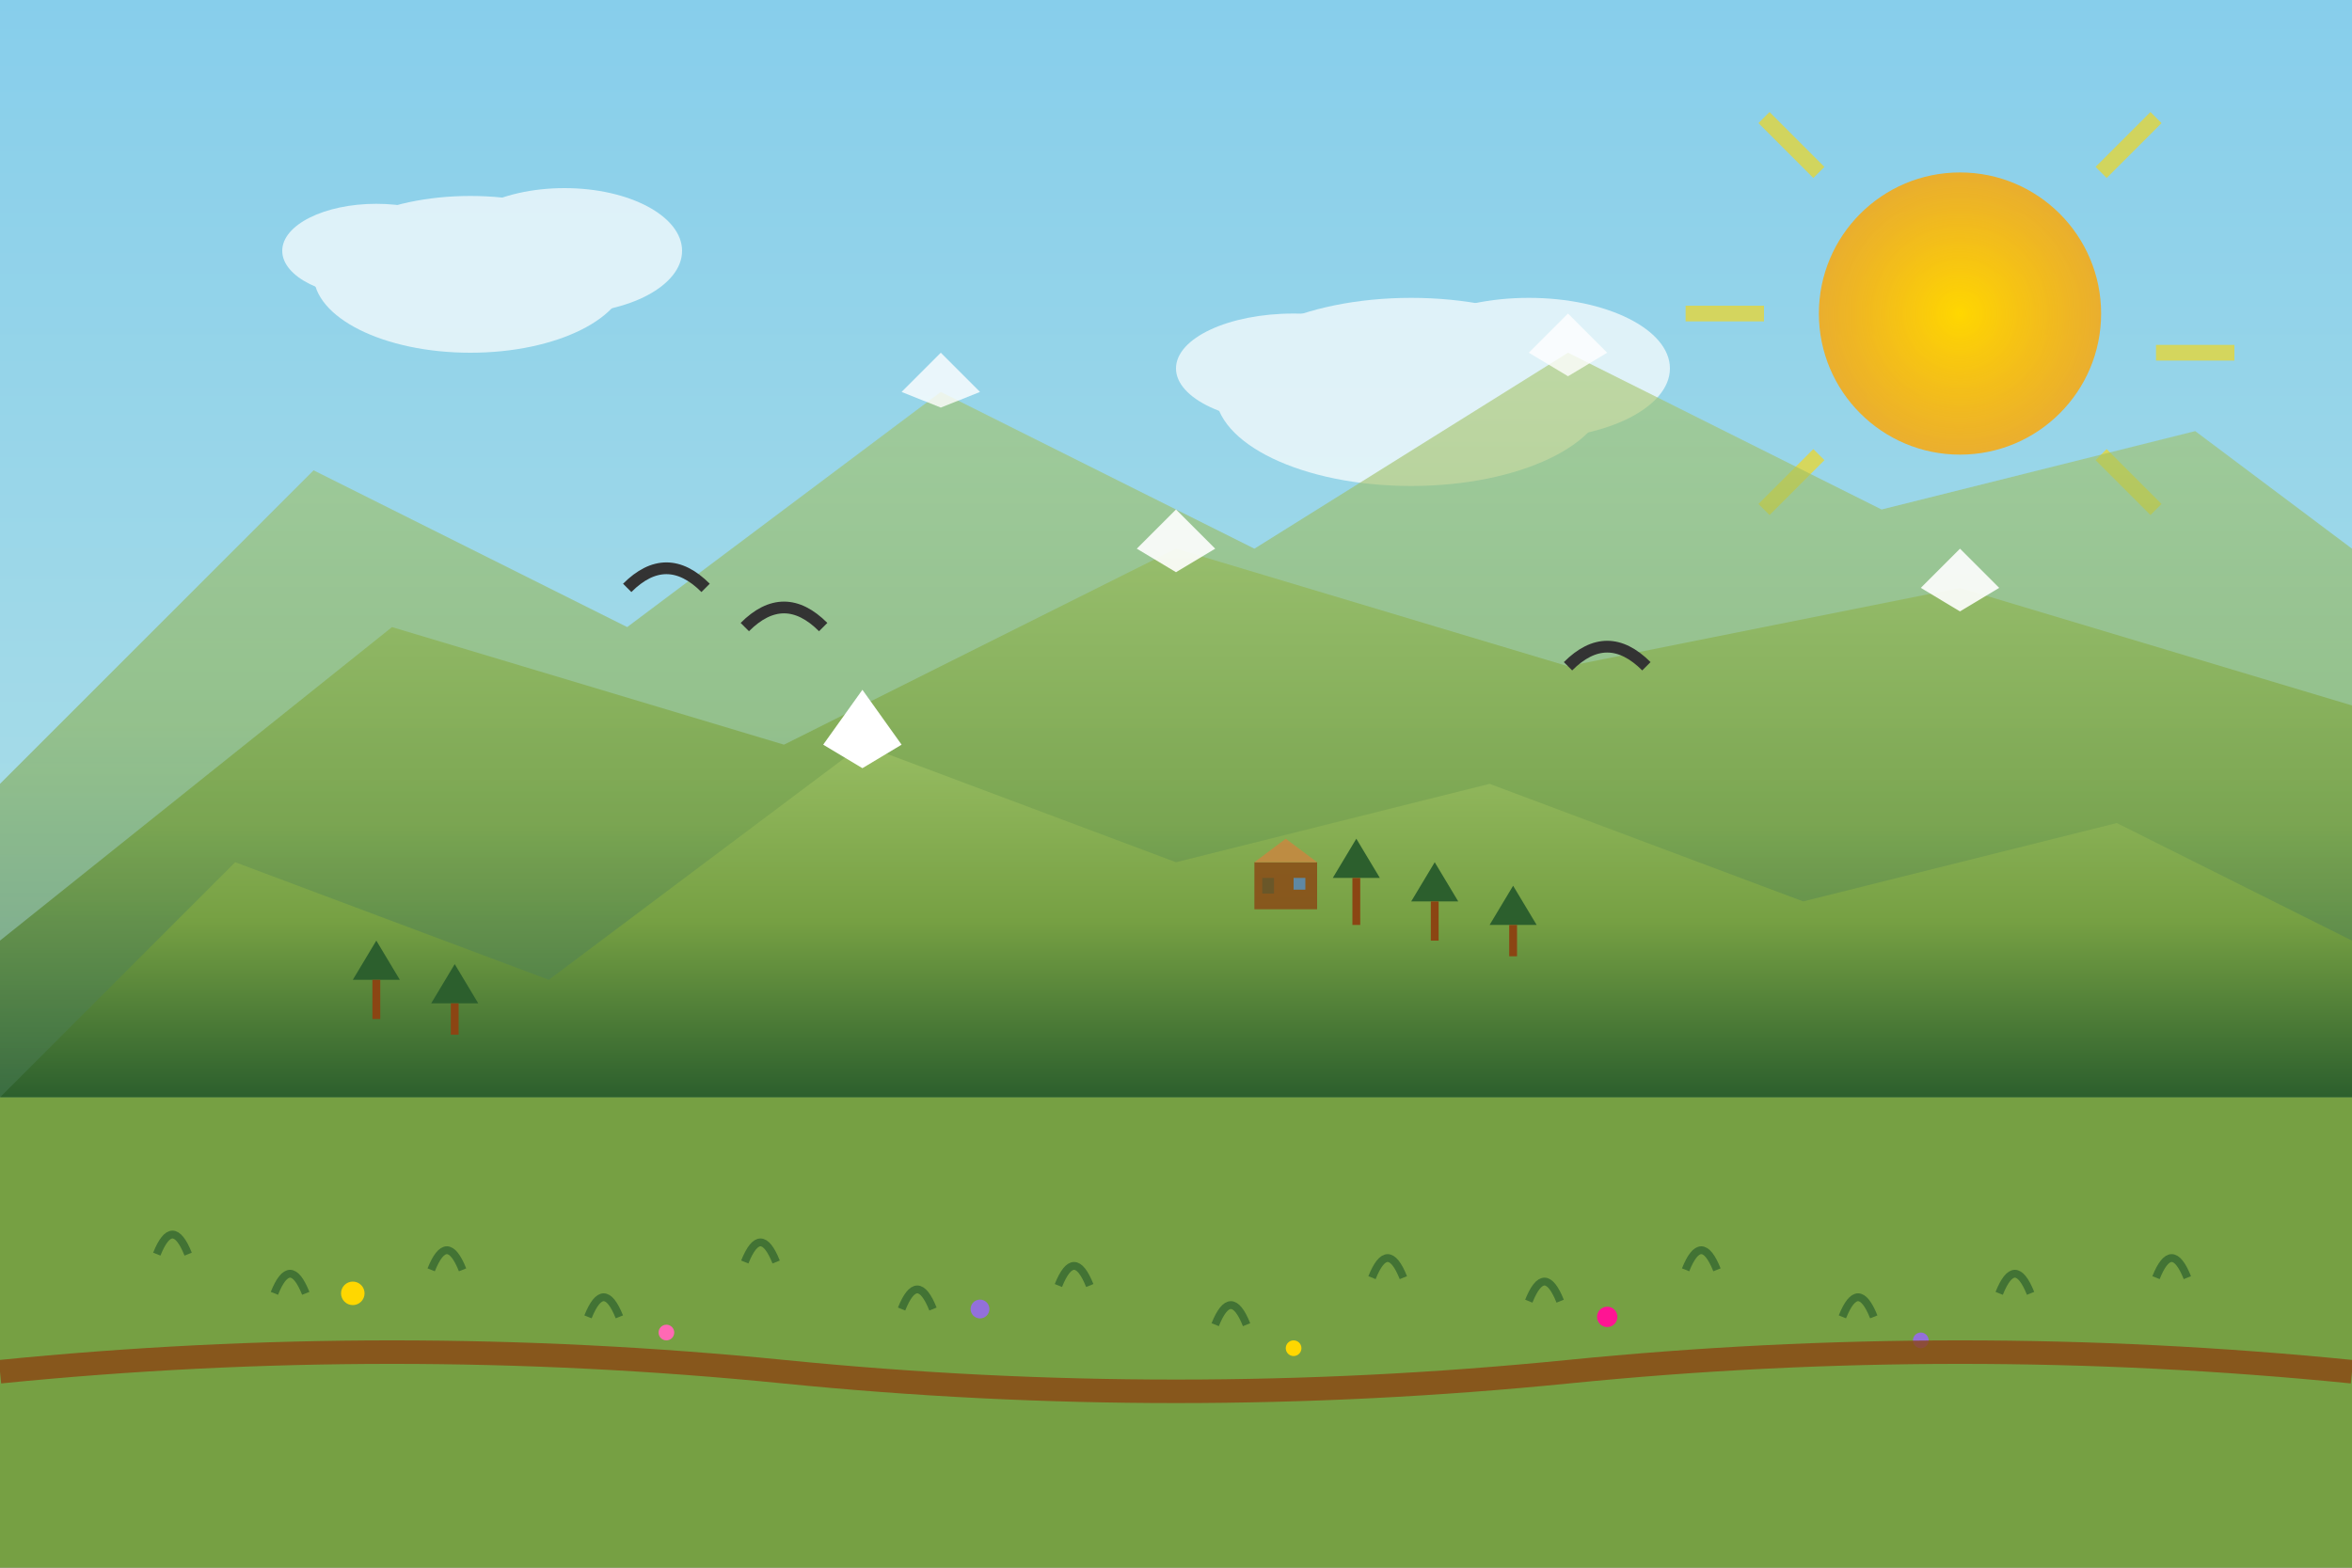 <svg xmlns="http://www.w3.org/2000/svg" viewBox="0 0 300 200" width="300" height="200">
  <rect x="0" y="0" width="300" height="200" fill="#808080" stroke="none"/>
  <defs>
    <linearGradient id="mountainGrad1" x1="0%" y1="0%" x2="0%" y2="100%">
      <stop offset="0%" style="stop-color:#97BC62;stop-opacity:1" />
      <stop offset="50%" style="stop-color:#76A043;stop-opacity:1" />
      <stop offset="100%" style="stop-color:#2C5F2D;stop-opacity:1" />
    </linearGradient>
    <linearGradient id="mountainGrad2" x1="0%" y1="0%" x2="0%" y2="100%">
      <stop offset="0%" style="stop-color:#A8C66C;stop-opacity:1" />
      <stop offset="50%" style="stop-color:#8AB04F;stop-opacity:1" />
      <stop offset="100%" style="stop-color:#4A7C59;stop-opacity:1" />
    </linearGradient>
    <linearGradient id="skyGrad" x1="0%" y1="0%" x2="0%" y2="100%">
      <stop offset="0%" style="stop-color:#87CEEB;stop-opacity:1" />
      <stop offset="100%" style="stop-color:#B0E0E6;stop-opacity:1" />
    </linearGradient>
    <radialGradient id="sunGrad" cx="50%" cy="50%" r="50%">
      <stop offset="0%" style="stop-color:#FFD700;stop-opacity:1" />
      <stop offset="100%" style="stop-color:#FFA500;stop-opacity:0.8" />
    </radialGradient>
  </defs>
  
  <!-- Sky background -->
  <rect width="300" height="140" fill="url(#skyGrad)"/>
  
  <!-- Sun -->
  <circle cx="250" cy="40" r="18" fill="url(#sunGrad)"/>
  
  <!-- Sun rays -->
  <g stroke="#FFD700" stroke-width="2" opacity="0.6">
    <line x1="232" y1="22" x2="225" y2="15"/>
    <line x1="268" y1="22" x2="275" y2="15"/>
    <line x1="275" y1="45" x2="285" y2="45"/>
    <line x1="268" y1="58" x2="275" y2="65"/>
    <line x1="232" y1="58" x2="225" y2="65"/>
    <line x1="225" y1="40" x2="215" y2="40"/>
  </g>
  
  <!-- Clouds -->
  <g fill="white" opacity="0.7">
    <ellipse cx="60" cy="35" rx="20" ry="10"/>
    <ellipse cx="72" cy="32" rx="15" ry="8"/>
    <ellipse cx="48" cy="32" rx="12" ry="6"/>
    
    <ellipse cx="180" cy="50" rx="25" ry="12"/>
    <ellipse cx="195" cy="47" rx="18" ry="9"/>
    <ellipse cx="165" cy="47" rx="15" ry="7"/>
  </g>
  
  <!-- Far mountains (background) -->
  <path d="M0 100 L40 60 L80 80 L120 50 L160 70 L200 45 L240 65 L280 55 L300 70 L300 140 L0 140 Z" 
        fill="url(#mountainGrad2)" opacity="0.6"/>
  
  <!-- Snow caps on far mountains -->
  <g fill="white" opacity="0.8">
    <path d="M115 50 L120 45 L125 50 L120 52 Z"/>
    <path d="M195 45 L200 40 L205 45 L200 48 Z"/>
  </g>
  
  <!-- Middle mountains -->
  <path d="M0 120 L50 80 L100 95 L150 70 L200 85 L250 75 L300 90 L300 140 L0 140 Z" 
        fill="url(#mountainGrad1)" opacity="0.8"/>
  
  <!-- Snow caps on middle mountains -->
  <g fill="white" opacity="0.9">
    <path d="M145 70 L150 65 L155 70 L150 73 Z"/>
    <path d="M245 75 L250 70 L255 75 L250 78 Z"/>
  </g>
  
  <!-- Front mountains -->
  <path d="M0 140 L30 110 L70 125 L110 95 L150 110 L190 100 L230 115 L270 105 L300 120 L300 140 Z" 
        fill="url(#mountainGrad1)"/>
  
  <!-- Snow cap on highest peak -->
  <path d="M105 95 L110 88 L115 95 L110 98 Z" fill="white"/>
  
  <!-- Trees on mountains -->
  <g fill="#2C5F2D">
    <!-- Tree cluster 1 -->
    <polygon points="45,125 48,120 51,125" />
    <rect x="47.5" y="125" width="1" height="5" fill="#8B4513"/>
    
    <polygon points="55,128 58,123 61,128" />
    <rect x="57.5" y="128" width="1" height="4" fill="#8B4513"/>
    
    <!-- Tree cluster 2 -->
    <polygon points="170,112 173,107 176,112" />
    <rect x="172.5" y="112" width="1" height="6" fill="#8B4513"/>
    
    <polygon points="180,115 183,110 186,115" />
    <rect x="182.5" y="115" width="1" height="5" fill="#8B4513"/>
    
    <polygon points="190,118 193,113 196,118" />
    <rect x="192.5" y="118" width="1" height="4" fill="#8B4513"/>
  </g>
  
  <!-- Mountain meadow/grass -->
  <rect y="140" width="300" height="60" fill="#76A043"/>
  
  <!-- Grass texture -->
  <g stroke="#2C5F2D" stroke-width="1" fill="none" opacity="0.7">
    <path d="M20 160 Q22 155 24 160"/>
    <path d="M35 165 Q37 160 39 165"/>
    <path d="M55 162 Q57 157 59 162"/>
    <path d="M75 168 Q77 163 79 168"/>
    <path d="M95 161 Q97 156 99 161"/>
    <path d="M115 167 Q117 162 119 167"/>
    <path d="M135 164 Q137 159 139 164"/>
    <path d="M155 169 Q157 164 159 169"/>
    <path d="M175 163 Q177 158 179 163"/>
    <path d="M195 166 Q197 161 199 166"/>
    <path d="M215 162 Q217 157 219 162"/>
    <path d="M235 168 Q237 163 239 168"/>
    <path d="M255 165 Q257 160 259 165"/>
    <path d="M275 163 Q277 158 279 163"/>
  </g>
  
  <!-- Wildflowers -->
  <g>
    <circle cx="45" cy="165" r="1.5" fill="#FFD700"/>
    <circle cx="85" cy="170" r="1" fill="#FF69B4"/>
    <circle cx="125" cy="167" r="1.2" fill="#9370DB"/>
    <circle cx="165" cy="172" r="1" fill="#FFD700"/>
    <circle cx="205" cy="168" r="1.3" fill="#FF1493"/>
    <circle cx="245" cy="171" r="1" fill="#9370DB"/>
  </g>
  
  <!-- Mountain path -->
  <path d="M0 175 Q50 170 100 175 Q150 180 200 175 Q250 170 300 175" 
        stroke="#8B4513" stroke-width="3" fill="none" opacity="0.8"/>
  
  <!-- Eagles/birds -->
  <g stroke="#333" stroke-width="1.5" fill="none">
    <path d="M80 75 Q85 70 90 75"/>
    <path d="M95 80 Q100 75 105 80"/>
    <path d="M200 85 Q205 80 210 85"/>
  </g>
  
  <!-- Mountain cabin in distance -->
  <g transform="translate(160, 110)" opacity="0.8">
    <rect width="8" height="6" fill="#8B4513"/>
    <path d="M0 0 L4 -3 L8 0 Z" fill="#CD853F"/>
    <rect x="1" y="2" width="1.5" height="2" fill="#654321"/>
    <rect x="5" y="2" width="1.5" height="1.5" fill="#4A90E2" opacity="0.8"/>
  </g>
</svg>
